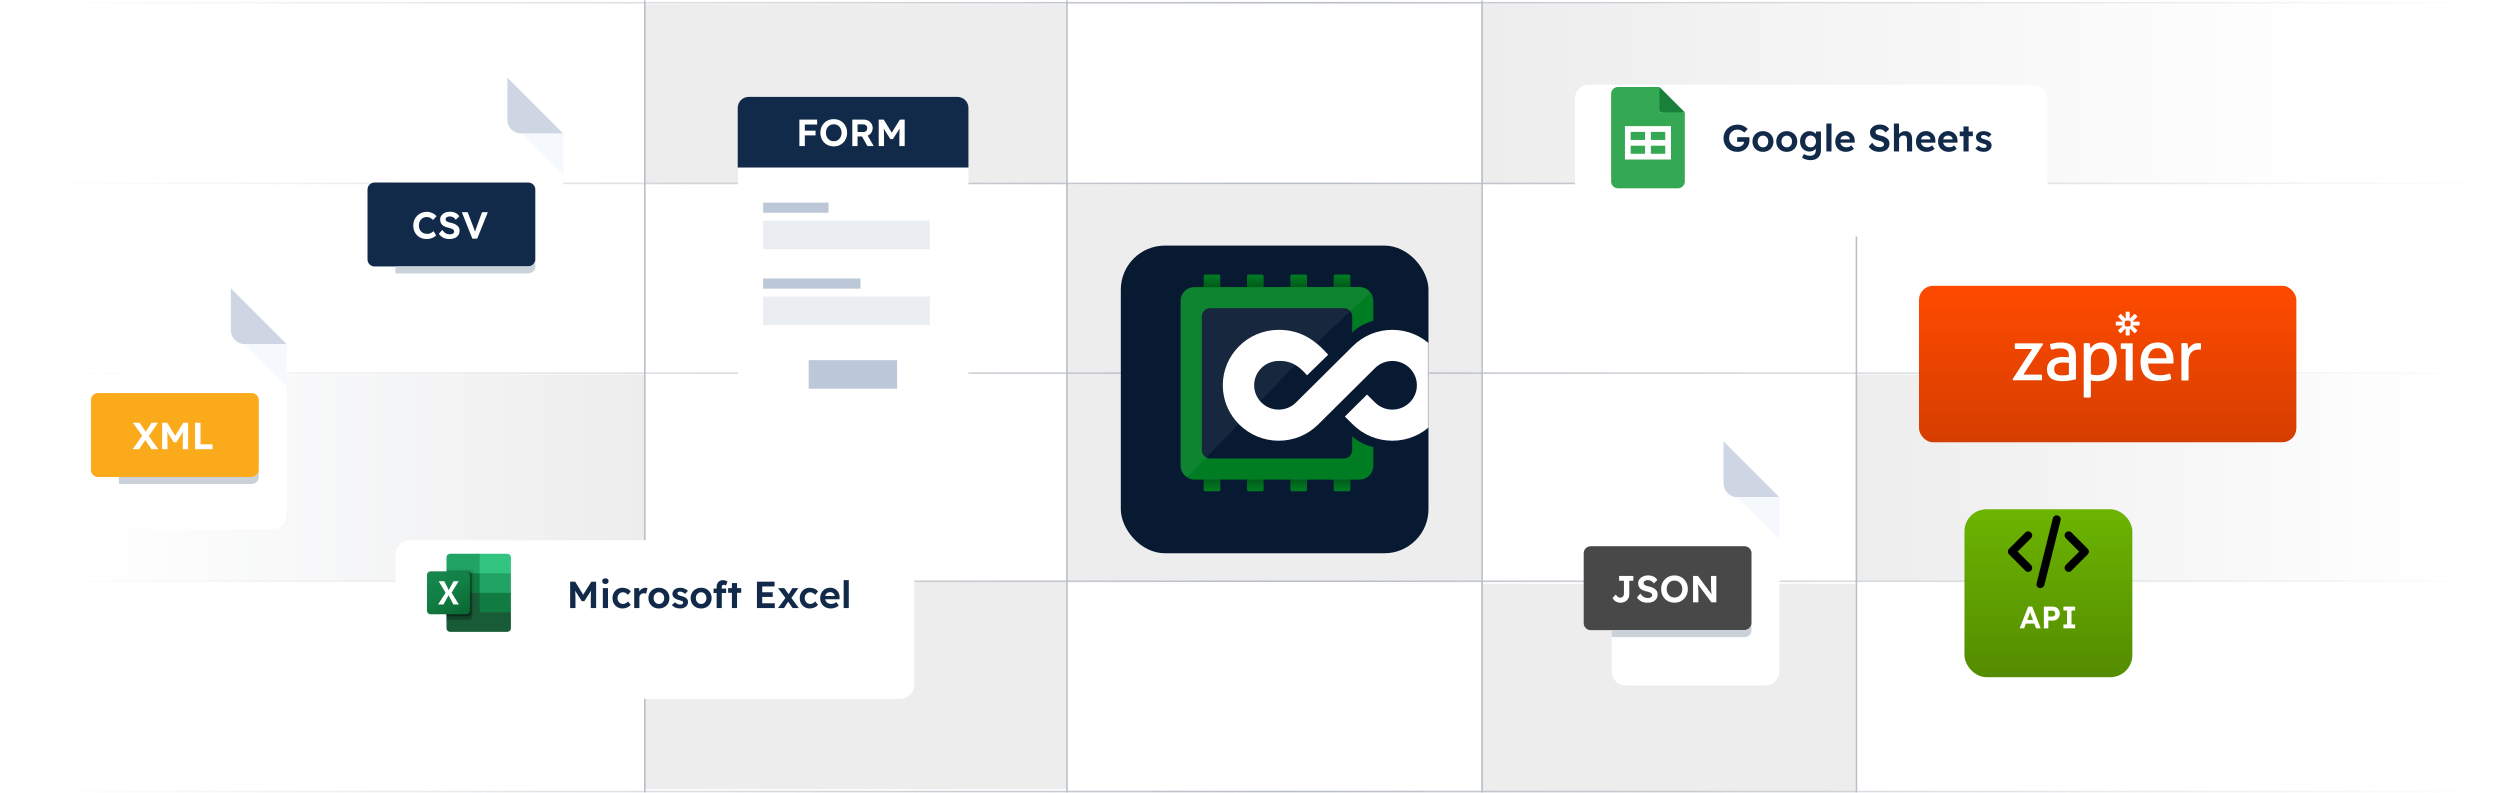 <svg width="1589" height="504" viewBox="0 0 1589 504" fill="none" xmlns="http://www.w3.org/2000/svg">
<rect x="941.521" y="2.574" width="537.091" height="114.54" fill="url(#paint0_linear_2858_639)"/>
<rect width="351.518" height="131.053" transform="matrix(-1 0 0 1 409.35 238.002)" fill="url(#paint1_linear_2858_639)"/>
<rect x="1179.44" y="238.002" width="369.712" height="131.501" fill="url(#paint2_linear_2858_639)"/>
<rect x="677.67" y="117.115" width="263.851" height="252.389" fill="#EDEDED"/>
<rect x="941.689" y="371.055" width="237.752" height="132.55" fill="#EDEDED"/>
<rect x="409.35" y="369.055" width="268.321" height="132.55" fill="#EDEDED"/>
<rect x="409.35" y="2.68" width="268.321" height="114.436" fill="#EDEDED"/>
<path fill-rule="evenodd" clip-rule="evenodd" d="M0.709 1.234H1586.05V2.234H0.709V1.234ZM0.705 502.604H1586.05V503.604H0.705V502.604ZM1586.05 116.065H0.705V117.065H1586.05V116.065ZM0.705 368.956H1586.05V369.956H0.705V368.956ZM1588.71 236.641H3.361V237.641H1588.71V236.641Z" fill="url(#paint3_linear_2858_639)"/>
<line x1="678.17" y1="0.191" x2="678.17" y2="503.604" stroke="#B8BEC6"/>
<line x1="409.85" y1="0.191" x2="409.85" y2="503.604" stroke="#B8BEC6"/>
<line x1="1179.94" y1="63.658" x2="1179.94" y2="503.605" stroke="#B8BEC6"/>
<line x1="942.021" y1="0.191" x2="942.021" y2="503.604" stroke="#B8BEC6"/>
<g filter="url(#filter0_d_2858_639)">
<rect x="1000.99" y="39.803" width="300.344" height="96.6" rx="9" fill="white"/>
</g>
<path d="M1054.77 55.279L1070.88 71.383L1062.83 72.847L1054.77 71.383L1053.31 63.331L1054.77 55.279Z" fill="#188038"/>
<path d="M1054.77 71.383V55.279H1028.42C1025.99 55.279 1024.03 57.244 1024.03 59.671V115.304C1024.03 117.731 1025.99 119.696 1028.42 119.696H1066.49C1068.91 119.696 1070.88 117.731 1070.88 115.304V71.383H1054.77Z" fill="#34A853"/>
<path d="M1032.81 80.168V101.396H1062.09V80.168H1032.81ZM1045.62 97.736H1036.47V92.612H1045.62V97.736ZM1045.62 88.952H1036.47V83.828H1045.62V88.952ZM1058.43 97.736H1049.28V92.612H1058.43V97.736ZM1058.43 88.952H1049.28V83.828H1058.43V88.952Z" fill="white"/>
<path d="M1104.26 96.519C1102.96 96.519 1101.78 96.303 1100.71 95.871C1099.64 95.423 1098.71 94.807 1097.92 94.023C1097.14 93.239 1096.53 92.327 1096.1 91.287C1095.67 90.231 1095.45 89.079 1095.45 87.831C1095.45 86.615 1095.68 85.487 1096.12 84.447C1096.57 83.391 1097.2 82.471 1098 81.687C1098.8 80.903 1099.73 80.295 1100.8 79.863C1101.89 79.431 1103.08 79.215 1104.38 79.215C1105.71 79.215 1106.95 79.479 1108.1 80.007C1109.25 80.535 1110.16 81.207 1110.81 82.023L1108.68 84.279C1108.04 83.671 1107.36 83.207 1106.64 82.887C1105.93 82.551 1105.17 82.383 1104.36 82.383C1103.33 82.383 1102.41 82.623 1101.6 83.103C1100.8 83.567 1100.16 84.215 1099.7 85.047C1099.24 85.863 1099 86.791 1099 87.831C1099 88.871 1099.24 89.807 1099.72 90.639C1100.22 91.471 1100.88 92.135 1101.72 92.631C1102.55 93.127 1103.47 93.375 1104.48 93.375C1105.23 93.375 1105.91 93.231 1106.52 92.943C1107.12 92.639 1107.6 92.247 1107.96 91.767C1108.32 91.271 1108.51 90.719 1108.51 90.111H1104.14V87.183H1111.84C1111.89 87.455 1111.92 87.791 1111.94 88.191C1111.96 88.575 1111.96 88.879 1111.96 89.103C1111.96 90.559 1111.62 91.847 1110.93 92.967C1110.26 94.087 1109.34 94.959 1108.17 95.583C1107.02 96.207 1105.72 96.519 1104.26 96.519ZM1120.57 96.519C1119.27 96.519 1118.12 96.239 1117.11 95.679C1116.1 95.103 1115.31 94.319 1114.73 93.327C1114.16 92.335 1113.87 91.199 1113.87 89.919C1113.87 88.655 1114.16 87.527 1114.73 86.535C1115.31 85.543 1116.1 84.767 1117.11 84.207C1118.12 83.631 1119.27 83.343 1120.57 83.343C1121.83 83.343 1122.97 83.631 1123.97 84.207C1124.98 84.767 1125.77 85.543 1126.35 86.535C1126.93 87.527 1127.21 88.655 1127.21 89.919C1127.21 91.199 1126.93 92.335 1126.35 93.327C1125.77 94.319 1124.98 95.103 1123.97 95.679C1122.97 96.239 1121.83 96.519 1120.57 96.519ZM1120.57 93.663C1121.21 93.663 1121.78 93.503 1122.29 93.183C1122.81 92.847 1123.2 92.399 1123.47 91.839C1123.76 91.279 1123.9 90.639 1123.9 89.919C1123.9 89.199 1123.76 88.559 1123.47 87.999C1123.2 87.439 1122.81 86.999 1122.29 86.679C1121.78 86.359 1121.21 86.199 1120.57 86.199C1119.91 86.199 1119.33 86.359 1118.81 86.679C1118.3 86.999 1117.9 87.439 1117.61 87.999C1117.33 88.559 1117.18 89.199 1117.18 89.919C1117.18 90.639 1117.33 91.279 1117.61 91.839C1117.9 92.399 1118.3 92.847 1118.81 93.183C1119.33 93.503 1119.91 93.663 1120.57 93.663ZM1135.68 96.519C1134.39 96.519 1133.23 96.239 1132.23 95.679C1131.22 95.103 1130.43 94.319 1129.85 93.327C1129.27 92.335 1128.99 91.199 1128.99 89.919C1128.99 88.655 1129.27 87.527 1129.85 86.535C1130.43 85.543 1131.22 84.767 1132.23 84.207C1133.23 83.631 1134.39 83.343 1135.68 83.343C1136.95 83.343 1138.08 83.631 1139.09 84.207C1140.1 84.767 1140.89 85.543 1141.47 86.535C1142.04 87.527 1142.33 88.655 1142.33 89.919C1142.33 91.199 1142.04 92.335 1141.47 93.327C1140.89 94.319 1140.1 95.103 1139.09 95.679C1138.08 96.239 1136.95 96.519 1135.68 96.519ZM1135.68 93.663C1136.32 93.663 1136.9 93.503 1137.41 93.183C1137.92 92.847 1138.31 92.399 1138.59 91.839C1138.87 91.279 1139.02 90.639 1139.02 89.919C1139.02 89.199 1138.87 88.559 1138.59 87.999C1138.31 87.439 1137.92 86.999 1137.41 86.679C1136.9 86.359 1136.32 86.199 1135.68 86.199C1135.03 86.199 1134.44 86.359 1133.93 86.679C1133.42 86.999 1133.02 87.439 1132.73 87.999C1132.44 88.559 1132.3 89.199 1132.3 89.919C1132.3 90.639 1132.44 91.279 1132.73 91.839C1133.02 92.399 1133.42 92.847 1133.93 93.183C1134.44 93.503 1135.03 93.663 1135.68 93.663ZM1150.68 101.799C1149.7 101.799 1148.73 101.647 1147.75 101.343C1146.79 101.055 1146.01 100.679 1145.4 100.215L1146.55 97.839C1147.05 98.207 1147.63 98.495 1148.3 98.703C1148.99 98.911 1149.69 99.015 1150.39 99.015C1152.87 99.015 1154.11 97.847 1154.11 95.511V94.527C1153.71 95.039 1153.15 95.471 1152.43 95.823C1151.73 96.159 1150.98 96.327 1150.2 96.327C1149.03 96.327 1147.98 96.055 1147.06 95.511C1146.14 94.951 1145.42 94.191 1144.9 93.231C1144.37 92.255 1144.1 91.143 1144.1 89.895C1144.1 88.631 1144.36 87.503 1144.87 86.511C1145.4 85.519 1146.12 84.743 1147.03 84.183C1147.94 83.623 1148.97 83.343 1150.1 83.343C1150.95 83.343 1151.74 83.519 1152.46 83.871C1153.19 84.207 1153.78 84.615 1154.21 85.095L1154.26 83.607H1157.4V95.343C1157.4 97.407 1156.8 98.999 1155.6 100.119C1154.42 101.239 1152.78 101.799 1150.68 101.799ZM1150.78 93.639C1151.82 93.639 1152.65 93.295 1153.27 92.607C1153.91 91.919 1154.23 91.023 1154.23 89.919C1154.23 88.799 1153.91 87.895 1153.27 87.207C1152.63 86.503 1151.8 86.151 1150.78 86.151C1149.77 86.151 1148.94 86.503 1148.3 87.207C1147.68 87.911 1147.37 88.815 1147.37 89.919C1147.37 91.023 1147.68 91.919 1148.3 92.607C1148.94 93.295 1149.77 93.639 1150.78 93.639ZM1160.84 96.279V78.519H1164.1V96.279H1160.84ZM1173.33 96.519C1171.97 96.519 1170.77 96.239 1169.75 95.679C1168.73 95.119 1167.93 94.351 1167.35 93.375C1166.79 92.399 1166.51 91.279 1166.51 90.015C1166.51 88.703 1166.78 87.551 1167.33 86.559C1167.89 85.551 1168.65 84.759 1169.61 84.183C1170.58 83.607 1171.7 83.319 1172.97 83.319C1174.1 83.319 1175.12 83.599 1176.01 84.159C1176.93 84.703 1177.63 85.447 1178.13 86.391C1178.64 87.335 1178.88 88.415 1178.85 89.631L1178.82 90.663H1169.7C1169.88 91.575 1170.31 92.295 1171 92.823C1171.7 93.351 1172.59 93.615 1173.66 93.615C1174.24 93.615 1174.76 93.527 1175.22 93.351C1175.7 93.175 1176.21 92.863 1176.76 92.415L1178.34 94.623C1177.65 95.231 1176.86 95.703 1175.97 96.039C1175.09 96.359 1174.21 96.519 1173.33 96.519ZM1172.99 86.151C1171.18 86.151 1170.09 86.967 1169.73 88.599H1175.73V88.503C1175.68 87.815 1175.39 87.255 1174.86 86.823C1174.35 86.375 1173.73 86.151 1172.99 86.151ZM1194.58 96.519C1193.03 96.519 1191.69 96.239 1190.57 95.679C1189.47 95.103 1188.53 94.279 1187.74 93.207L1189.93 90.735C1190.71 91.823 1191.49 92.567 1192.25 92.967C1193.02 93.351 1193.87 93.543 1194.8 93.543C1195.55 93.543 1196.18 93.383 1196.69 93.063C1197.22 92.743 1197.49 92.311 1197.49 91.767C1197.49 91.111 1197.15 90.599 1196.48 90.231C1195.82 89.847 1194.97 89.551 1193.93 89.343C1192.13 88.959 1190.78 88.343 1189.9 87.495C1189.02 86.647 1188.58 85.519 1188.58 84.111C1188.58 83.135 1188.86 82.279 1189.42 81.543C1189.98 80.791 1190.72 80.207 1191.63 79.791C1192.56 79.375 1193.58 79.167 1194.7 79.167C1196.19 79.167 1197.42 79.423 1198.4 79.935C1199.39 80.431 1200.17 81.143 1200.75 82.071L1198.52 84.255C1197.53 82.847 1196.26 82.143 1194.73 82.143C1193.93 82.143 1193.28 82.311 1192.78 82.647C1192.3 82.967 1192.06 83.407 1192.06 83.967C1192.06 84.559 1192.34 85.023 1192.9 85.359C1193.48 85.695 1194.25 85.959 1195.21 86.151C1196.97 86.519 1198.36 87.111 1199.38 87.927C1200.42 88.727 1200.94 89.807 1200.94 91.167C1200.94 92.287 1200.67 93.247 1200.13 94.047C1199.6 94.847 1198.85 95.463 1197.89 95.895C1196.95 96.311 1195.85 96.519 1194.58 96.519ZM1203.77 96.279V78.519H1207.01V85.263C1207.44 84.703 1208.01 84.247 1208.72 83.895C1209.44 83.527 1210.19 83.343 1210.97 83.343C1213.88 83.343 1215.34 85.071 1215.34 88.527V96.279H1212.08V88.767C1212.08 86.959 1211.32 86.087 1209.8 86.151C1209.01 86.151 1208.36 86.391 1207.83 86.871C1207.32 87.351 1207.06 87.943 1207.06 88.647V96.279H1203.77ZM1224.61 96.519C1223.25 96.519 1222.06 96.239 1221.03 95.679C1220.01 95.119 1219.21 94.351 1218.63 93.375C1218.07 92.399 1217.79 91.279 1217.79 90.015C1217.79 88.703 1218.06 87.551 1218.61 86.559C1219.17 85.551 1219.93 84.759 1220.89 84.183C1221.86 83.607 1222.98 83.319 1224.25 83.319C1225.38 83.319 1226.4 83.599 1227.3 84.159C1228.21 84.703 1228.91 85.447 1229.41 86.391C1229.92 87.335 1230.16 88.415 1230.13 89.631L1230.1 90.663H1220.98C1221.16 91.575 1221.59 92.295 1222.28 92.823C1222.98 93.351 1223.87 93.615 1224.94 93.615C1225.52 93.615 1226.04 93.527 1226.5 93.351C1226.98 93.175 1227.5 92.863 1228.04 92.415L1229.62 94.623C1228.94 95.231 1228.14 95.703 1227.25 96.039C1226.37 96.359 1225.49 96.519 1224.61 96.519ZM1224.27 86.151C1222.46 86.151 1221.38 86.967 1221.01 88.599H1227.01V88.503C1226.96 87.815 1226.67 87.255 1226.14 86.823C1225.63 86.375 1225.01 86.151 1224.27 86.151ZM1238.67 96.519C1237.31 96.519 1236.12 96.239 1235.09 95.679C1234.07 95.119 1233.27 94.351 1232.69 93.375C1232.13 92.399 1231.85 91.279 1231.85 90.015C1231.85 88.703 1232.13 87.551 1232.67 86.559C1233.23 85.551 1233.99 84.759 1234.95 84.183C1235.93 83.607 1237.05 83.319 1238.31 83.319C1239.45 83.319 1240.46 83.599 1241.36 84.159C1242.27 84.703 1242.97 85.447 1243.47 86.391C1243.98 87.335 1244.22 88.415 1244.19 89.631L1244.17 90.663H1235.05C1235.22 91.575 1235.65 92.295 1236.34 92.823C1237.05 93.351 1237.93 93.615 1239.01 93.615C1239.58 93.615 1240.1 93.527 1240.57 93.351C1241.05 93.175 1241.56 92.863 1242.1 92.415L1243.69 94.623C1243 95.231 1242.21 95.703 1241.31 96.039C1240.43 96.359 1239.55 96.519 1238.67 96.519ZM1238.33 86.151C1236.53 86.151 1235.44 86.967 1235.07 88.599H1241.07V88.503C1241.02 87.815 1240.73 87.255 1240.21 86.823C1239.69 86.375 1239.07 86.151 1238.33 86.151ZM1248 96.279V86.559H1245.6V83.607H1248V80.367H1251.27V83.607H1253.93V86.559H1251.27V96.279H1248ZM1260.87 96.519C1259.7 96.519 1258.66 96.327 1257.75 95.943C1256.84 95.559 1256.1 95.015 1255.54 94.311L1257.61 92.559C1258.09 93.087 1258.63 93.471 1259.24 93.711C1259.85 93.935 1260.46 94.047 1261.09 94.047C1261.58 94.047 1261.98 93.935 1262.29 93.711C1262.59 93.487 1262.74 93.175 1262.74 92.775C1262.74 92.423 1262.6 92.143 1262.31 91.935C1262.02 91.743 1261.34 91.503 1260.25 91.215C1258.63 90.799 1257.49 90.231 1256.82 89.511C1256.22 88.871 1255.93 88.079 1255.93 87.135C1255.93 86.383 1256.15 85.727 1256.6 85.167C1257.05 84.591 1257.64 84.143 1258.38 83.823C1259.11 83.503 1259.91 83.343 1260.78 83.343C1261.77 83.343 1262.7 83.519 1263.58 83.871C1264.46 84.223 1265.2 84.703 1265.79 85.311L1264.02 87.255C1263.57 86.839 1263.05 86.495 1262.46 86.223C1261.88 85.935 1261.34 85.791 1260.85 85.791C1259.7 85.791 1259.12 86.191 1259.12 86.991C1259.14 87.375 1259.31 87.679 1259.65 87.903C1259.97 88.127 1260.7 88.391 1261.83 88.695C1263.35 89.095 1264.42 89.623 1265.05 90.279C1265.59 90.839 1265.86 91.583 1265.86 92.511C1265.86 93.279 1265.64 93.967 1265.19 94.575C1264.76 95.183 1264.17 95.663 1263.42 96.015C1262.66 96.351 1261.82 96.519 1260.87 96.519Z" fill="#122A49"/>
<g filter="url(#filter1_d_2858_639)">
<rect x="1219.72" y="175.637" width="239.854" height="99.482" rx="9" fill="url(#paint4_linear_2858_639)"/>
</g>
<path d="M1335.89 217.661C1337.27 217.661 1338.54 217.891 1339.72 218.349C1340.9 218.807 1341.91 219.517 1342.75 220.478C1343.6 221.441 1344.25 222.662 1344.73 224.143C1345.2 225.626 1345.44 227.372 1345.44 229.388C1345.44 233.42 1344.35 236.573 1342.16 238.848C1339.97 241.124 1336.87 242.262 1332.86 242.262C1332.18 242.262 1331.49 242.216 1330.79 242.124C1330.08 242.032 1329.47 241.909 1328.95 241.758V252.523C1328.59 252.583 1328.2 252.629 1327.78 252.66C1327.37 252.69 1326.99 252.705 1326.66 252.705C1326.32 252.705 1325.94 252.69 1325.53 252.66C1325.12 252.629 1324.74 252.583 1324.41 252.523V218.21C1324.71 218.15 1325.03 218.104 1325.35 218.073C1325.67 218.043 1326 218.028 1326.34 218.028C1326.64 218.028 1326.96 218.043 1327.3 218.073C1327.64 218.104 1327.96 218.15 1328.26 218.21C1328.29 218.273 1328.33 218.463 1328.38 218.784C1328.42 219.104 1328.47 219.448 1328.52 219.814C1328.56 220.18 1328.61 220.533 1328.65 220.868C1328.7 221.204 1328.72 221.418 1328.72 221.51C1329.03 221.021 1329.4 220.548 1329.83 220.089C1330.25 219.631 1330.77 219.218 1331.36 218.853C1331.96 218.486 1332.63 218.196 1333.39 217.982C1334.13 217.769 1334.97 217.661 1335.89 217.661ZM1310.08 217.661C1313.14 217.661 1315.47 218.357 1317.06 219.745C1318.65 221.135 1319.45 223.357 1319.45 226.411V241.116C1318.37 241.36 1317.07 241.612 1315.54 241.872C1314.01 242.13 1312.45 242.261 1310.86 242.261C1309.36 242.261 1308 242.124 1306.79 241.849C1305.58 241.573 1304.56 241.132 1303.72 240.519C1302.87 239.91 1302.22 239.13 1301.76 238.184C1301.3 237.237 1301.07 236.093 1301.07 234.747C1301.07 233.436 1301.34 232.282 1301.88 231.289C1302.41 230.298 1303.14 229.473 1304.06 228.816C1304.98 228.16 1306.03 227.67 1307.23 227.35C1308.42 227.029 1309.68 226.869 1311 226.869C1311.97 226.869 1312.78 226.892 1313.41 226.937C1314.03 226.984 1314.56 227.037 1314.99 227.098V226.228C1314.99 224.425 1314.53 223.174 1313.61 222.471C1312.69 221.769 1311.36 221.418 1309.62 221.418C1308.54 221.418 1307.54 221.503 1306.61 221.67C1305.67 221.838 1304.76 222.059 1303.88 222.333C1303.29 221.325 1303 220.12 1303 218.714C1304.04 218.379 1305.19 218.119 1306.45 217.936C1307.7 217.752 1308.91 217.661 1310.08 217.661ZM1298.37 218.21L1298.59 218.807L1286.1 238.092H1297.81C1297.9 238.704 1297.95 239.329 1297.95 239.97C1297.95 240.582 1297.9 241.161 1297.81 241.712H1279.44L1279.21 241.07L1291.61 221.83H1280.68C1280.59 221.28 1280.54 220.67 1280.54 219.997C1280.54 219.356 1280.59 218.76 1280.68 218.21H1298.37ZM1311.45 230.396C1309.56 230.396 1308.11 230.748 1307.11 231.45C1306.12 232.153 1305.62 233.222 1305.62 234.656C1305.62 235.573 1305.79 236.291 1306.13 236.809C1306.46 237.329 1306.88 237.726 1307.39 238.001C1307.89 238.275 1308.45 238.443 1309.07 238.505C1309.68 238.567 1310.26 238.597 1310.81 238.597C1311.52 238.597 1312.24 238.559 1312.99 238.481C1313.74 238.405 1314.41 238.291 1314.99 238.139V230.671C1314.53 230.61 1313.95 230.55 1313.25 230.488C1312.54 230.428 1311.94 230.396 1311.45 230.396ZM1334.88 221.601C1334.11 221.601 1333.38 221.738 1332.67 222.014C1331.97 222.287 1331.34 222.7 1330.79 223.249C1330.24 223.799 1329.8 224.495 1329.46 225.334C1329.12 226.175 1328.95 227.174 1328.95 228.335V237.863C1329.53 238.078 1330.13 238.23 1330.74 238.321C1331.36 238.412 1332.15 238.459 1333.13 238.459C1334.24 238.459 1335.25 238.283 1336.16 237.932C1337.08 237.582 1337.87 237.039 1338.53 236.305C1339.19 235.573 1339.71 234.649 1340.09 233.534C1340.47 232.42 1340.66 231.099 1340.66 229.572C1340.66 227.129 1340.21 225.19 1339.31 223.753C1338.41 222.319 1336.93 221.601 1334.88 221.601ZM1371.62 217.661C1373.24 217.661 1374.67 217.936 1375.89 218.486C1377.12 219.036 1378.14 219.791 1378.97 220.754C1379.8 221.716 1380.42 222.861 1380.85 224.189C1381.28 225.517 1381.5 226.96 1381.5 228.518C1381.5 228.946 1381.48 229.396 1381.45 229.869C1381.42 230.344 1381.39 230.747 1381.36 231.083H1365.33C1365.39 233.649 1366.06 235.527 1367.33 236.718C1368.6 237.909 1370.47 238.505 1372.95 238.505C1375.13 238.505 1377.19 238.123 1379.15 237.359C1379.4 237.818 1379.6 238.375 1379.75 239.031C1379.9 239.689 1379.99 240.337 1380.03 240.978C1379.01 241.406 1377.9 241.726 1376.7 241.941C1375.49 242.153 1374.15 242.261 1372.68 242.261C1370.53 242.261 1368.7 241.963 1367.17 241.368C1365.63 240.772 1364.37 239.932 1363.38 238.848C1362.38 237.765 1361.65 236.481 1361.19 235C1360.74 233.519 1360.51 231.893 1360.51 230.121C1360.51 228.381 1360.73 226.755 1361.17 225.242C1361.62 223.731 1362.3 222.418 1363.22 221.303C1364.13 220.189 1365.29 219.303 1366.68 218.646C1368.08 217.989 1369.72 217.661 1371.62 217.661ZM1355.55 218.21V241.712C1355.21 241.772 1354.83 241.817 1354.42 241.848C1354.01 241.878 1353.63 241.894 1353.29 241.894C1352.99 241.894 1352.63 241.878 1352.22 241.848C1351.8 241.817 1351.43 241.772 1351.09 241.712V221.784H1348.1C1348.04 221.54 1348 221.257 1347.97 220.937C1347.94 220.616 1347.92 220.303 1347.92 219.997C1347.92 219.693 1347.94 219.379 1347.97 219.058C1348 218.738 1348.04 218.455 1348.1 218.21H1355.55ZM1376.99 227.694C1376.99 226.839 1376.88 226.022 1376.65 225.242C1376.42 224.464 1376.08 223.785 1375.64 223.204C1375.19 222.624 1374.63 222.158 1373.94 221.807C1373.25 221.456 1372.43 221.28 1371.48 221.28C1369.61 221.28 1368.18 221.845 1367.19 222.975C1366.19 224.105 1365.59 225.678 1365.37 227.694H1376.99ZM1388.43 218.028C1388.77 218.028 1389.11 218.043 1389.44 218.073C1389.78 218.104 1390.09 218.15 1390.36 218.21C1390.45 218.668 1390.55 219.273 1390.64 220.02C1390.73 220.769 1390.78 221.402 1390.78 221.922C1391.42 220.884 1392.27 219.982 1393.32 219.218C1394.38 218.456 1395.73 218.073 1397.39 218.073C1397.63 218.073 1397.89 218.081 1398.15 218.096C1398.41 218.112 1398.63 218.135 1398.81 218.164C1398.87 218.44 1398.92 218.731 1398.95 219.036C1398.98 219.341 1399 219.661 1399 219.998C1399 220.364 1398.97 220.746 1398.93 221.143C1398.88 221.54 1398.83 221.922 1398.77 222.287C1398.52 222.227 1398.27 222.196 1398.01 222.196H1397.39C1396.56 222.196 1395.77 222.311 1395.02 222.54C1394.27 222.769 1393.6 223.174 1393 223.754C1392.41 224.334 1391.93 225.129 1391.58 226.137C1391.23 227.144 1391.05 228.442 1391.05 230.03V241.712C1390.71 241.772 1390.34 241.818 1389.93 241.849C1389.51 241.879 1389.14 241.894 1388.8 241.894C1388.46 241.894 1388.09 241.879 1387.68 241.849C1387.26 241.818 1386.87 241.772 1386.5 241.712V218.21C1386.84 218.15 1387.16 218.104 1387.47 218.073C1387.77 218.043 1388.1 218.028 1388.43 218.028ZM1352.37 198.054C1352.8 198.055 1353.22 198.091 1353.63 198.16V202.598L1356.78 199.46C1357.13 199.707 1357.45 199.981 1357.75 200.281C1358.05 200.581 1358.33 200.906 1358.58 201.253L1355.43 204.391H1359.88C1359.95 204.802 1359.99 205.223 1359.99 205.653V205.664C1359.99 206.094 1359.95 206.516 1359.88 206.926H1355.43L1358.58 210.064C1358.33 210.411 1358.05 210.736 1357.75 211.036C1357.45 211.336 1357.13 211.611 1356.78 211.857L1353.63 208.718V213.157C1353.22 213.226 1352.8 213.262 1352.37 213.263H1352.36C1351.93 213.262 1351.5 213.226 1351.09 213.157V208.718L1347.95 211.857C1347.25 211.364 1346.64 210.757 1346.15 210.064L1349.29 206.926H1344.84C1344.77 206.515 1344.74 206.092 1344.74 205.661V205.656C1344.74 205.534 1344.75 205.381 1344.76 205.224L1344.77 205.119C1344.8 204.75 1344.84 204.391 1344.84 204.391H1349.29L1346.15 201.253C1346.39 200.906 1346.67 200.582 1346.97 200.283C1347.27 199.981 1347.6 199.707 1347.95 199.46L1351.09 202.598V198.16C1351.5 198.091 1351.93 198.055 1352.36 198.054H1352.37ZM1352.37 203.758H1352.36C1351.79 203.758 1351.25 203.861 1350.75 204.049C1350.56 204.549 1350.46 205.09 1350.46 205.655V205.662C1350.46 206.227 1350.56 206.768 1350.75 207.267C1351.25 207.456 1351.79 207.559 1352.36 207.559H1352.37C1352.93 207.559 1353.48 207.456 1353.98 207.267C1354.16 206.767 1354.27 206.227 1354.27 205.662V205.655C1354.27 205.09 1354.16 204.549 1353.98 204.049C1353.48 203.861 1352.93 203.758 1352.37 203.758Z" fill="white"/>
<g filter="url(#filter2_d_2858_639)">
<rect x="251.429" y="326.387" width="329.753" height="100.8" rx="9" fill="white"/>
</g>
<path d="M362.383 386.506V369.706H365.575L370.663 378.01L375.847 369.706H378.895V386.506H375.511V380.578C375.511 379.602 375.527 378.698 375.559 377.866C375.591 377.018 375.639 376.202 375.703 375.418L371.383 382.114H369.799L365.575 375.466C365.655 376.202 365.703 376.986 365.719 377.818C365.751 378.634 365.767 379.554 365.767 380.578V386.506H362.383ZM384.8 371.194C384.16 371.194 383.656 371.034 383.288 370.714C382.936 370.394 382.76 369.954 382.76 369.394C382.76 368.85 382.936 368.41 383.288 368.074C383.656 367.738 384.16 367.57 384.8 367.57C385.44 367.57 385.936 367.73 386.288 368.05C386.64 368.37 386.816 368.818 386.816 369.394C386.816 369.922 386.632 370.354 386.264 370.69C385.912 371.026 385.424 371.194 384.8 371.194ZM383.168 386.506V373.834H386.456V386.506H383.168ZM395.617 386.746C394.417 386.746 393.337 386.458 392.377 385.882C391.433 385.306 390.681 384.522 390.121 383.53C389.577 382.538 389.305 381.41 389.305 380.146C389.305 378.898 389.577 377.778 390.121 376.786C390.681 375.794 391.433 375.01 392.377 374.434C393.337 373.858 394.417 373.57 395.617 373.57C396.753 373.57 397.785 373.778 398.713 374.194C399.657 374.61 400.393 375.194 400.921 375.946L399.121 378.106C398.785 377.642 398.321 377.25 397.729 376.93C397.137 376.594 396.537 376.426 395.929 376.426C395.257 376.426 394.657 376.594 394.129 376.93C393.617 377.25 393.209 377.69 392.905 378.25C392.617 378.81 392.473 379.442 392.473 380.146C392.473 380.85 392.625 381.482 392.929 382.042C393.233 382.602 393.649 383.05 394.177 383.386C394.705 383.706 395.297 383.866 395.953 383.866C396.577 383.866 397.153 383.73 397.681 383.458C398.209 383.17 398.689 382.77 399.121 382.258L400.921 384.418C400.377 385.122 399.625 385.69 398.665 386.122C397.705 386.538 396.689 386.746 395.617 386.746ZM403.105 386.506V373.834H406.273L406.321 375.922C406.737 375.234 407.281 374.674 407.953 374.242C408.641 373.794 409.361 373.57 410.113 373.57C410.401 373.57 410.665 373.594 410.905 373.642C411.161 373.674 411.377 373.722 411.553 373.786L410.665 377.386C410.489 377.29 410.265 377.21 409.993 377.146C409.721 377.082 409.449 377.05 409.177 377.05C408.393 377.05 407.729 377.322 407.185 377.866C406.657 378.394 406.393 379.066 406.393 379.882V386.506H403.105ZM418.829 386.746C417.533 386.746 416.381 386.466 415.373 385.906C414.365 385.33 413.573 384.546 412.997 383.554C412.421 382.562 412.133 381.426 412.133 380.146C412.133 378.882 412.421 377.754 412.997 376.762C413.573 375.77 414.365 374.994 415.373 374.434C416.381 373.858 417.533 373.57 418.829 373.57C420.093 373.57 421.229 373.858 422.237 374.434C423.245 374.994 424.037 375.77 424.613 376.762C425.189 377.754 425.477 378.882 425.477 380.146C425.477 381.426 425.189 382.562 424.613 383.554C424.037 384.546 423.245 385.33 422.237 385.906C421.229 386.466 420.093 386.746 418.829 386.746ZM418.829 383.89C419.469 383.89 420.045 383.73 420.557 383.41C421.069 383.074 421.461 382.626 421.733 382.066C422.021 381.506 422.165 380.866 422.165 380.146C422.165 379.426 422.021 378.786 421.733 378.226C421.461 377.666 421.069 377.226 420.557 376.906C420.045 376.586 419.469 376.426 418.829 376.426C418.173 376.426 417.589 376.586 417.077 376.906C416.565 377.226 416.165 377.666 415.877 378.226C415.589 378.786 415.445 379.426 415.445 380.146C415.445 380.866 415.589 381.506 415.877 382.066C416.165 382.626 416.565 383.074 417.077 383.41C417.589 383.73 418.173 383.89 418.829 383.89ZM432.338 386.746C431.17 386.746 430.13 386.554 429.218 386.17C428.306 385.786 427.57 385.242 427.01 384.538L429.074 382.786C429.554 383.314 430.098 383.698 430.706 383.938C431.314 384.162 431.93 384.274 432.554 384.274C433.05 384.274 433.45 384.162 433.754 383.938C434.058 383.714 434.21 383.402 434.21 383.002C434.21 382.65 434.066 382.37 433.778 382.162C433.49 381.97 432.802 381.73 431.714 381.442C430.098 381.026 428.954 380.458 428.282 379.738C427.69 379.098 427.394 378.306 427.394 377.362C427.394 376.61 427.618 375.954 428.066 375.394C428.514 374.818 429.106 374.37 429.842 374.05C430.578 373.73 431.378 373.57 432.242 373.57C433.234 373.57 434.17 373.746 435.05 374.098C435.93 374.45 436.666 374.93 437.258 375.538L435.482 377.482C435.034 377.066 434.514 376.722 433.922 376.45C433.346 376.162 432.81 376.018 432.314 376.018C431.162 376.018 430.586 376.418 430.586 377.218C430.602 377.602 430.778 377.906 431.114 378.13C431.434 378.354 432.162 378.618 433.298 378.922C434.818 379.322 435.89 379.85 436.514 380.506C437.058 381.066 437.33 381.81 437.33 382.738C437.33 383.506 437.106 384.194 436.658 384.802C436.226 385.41 435.634 385.89 434.882 386.242C434.13 386.578 433.282 386.746 432.338 386.746ZM445.665 386.746C444.369 386.746 443.217 386.466 442.209 385.906C441.201 385.33 440.409 384.546 439.833 383.554C439.257 382.562 438.969 381.426 438.969 380.146C438.969 378.882 439.257 377.754 439.833 376.762C440.409 375.77 441.201 374.994 442.209 374.434C443.217 373.858 444.369 373.57 445.665 373.57C446.929 373.57 448.065 373.858 449.073 374.434C450.081 374.994 450.873 375.77 451.449 376.762C452.025 377.754 452.313 378.882 452.313 380.146C452.313 381.426 452.025 382.562 451.449 383.554C450.873 384.546 450.081 385.33 449.073 385.906C448.065 386.466 446.929 386.746 445.665 386.746ZM445.665 383.89C446.305 383.89 446.881 383.73 447.393 383.41C447.905 383.074 448.297 382.626 448.569 382.066C448.857 381.506 449.001 380.866 449.001 380.146C449.001 379.426 448.857 378.786 448.569 378.226C448.297 377.666 447.905 377.226 447.393 376.906C446.881 376.586 446.305 376.426 445.665 376.426C445.009 376.426 444.425 376.586 443.913 376.906C443.401 377.226 443.001 377.666 442.713 378.226C442.425 378.786 442.281 379.426 442.281 380.146C442.281 380.866 442.425 381.506 442.713 382.066C443.001 382.626 443.401 383.074 443.913 383.41C444.425 383.73 445.009 383.89 445.665 383.89ZM455.489 386.506V376.93H453.545V374.122H455.489V372.874C455.489 372.09 455.657 371.386 455.993 370.762C456.329 370.122 456.801 369.626 457.409 369.274C458.033 368.906 458.753 368.722 459.569 368.722C460.129 368.722 460.649 368.818 461.129 369.01C461.609 369.186 462.025 369.434 462.377 369.754L461.393 372.178C461.185 372.034 460.969 371.922 460.745 371.842C460.537 371.746 460.337 371.698 460.145 371.698C459.233 371.698 458.777 372.154 458.777 373.066V374.122H461.537V376.93H458.777V386.506H455.489ZM465.198 386.506V376.786H462.798V373.834H465.198V370.594H468.462V373.834H471.126V376.786H468.462V386.506H465.198ZM481.094 386.506V369.706H492.326V372.778H484.478V376.45H491.15V379.426H484.478V383.434H492.47V386.506H481.094ZM494.458 386.506L499.21 380.074L494.53 373.834H498.514L501.298 377.722L503.578 373.834H507.418L503.026 380.074L507.754 386.506H503.842L500.938 382.45L498.322 386.506H494.458ZM514.633 386.746C513.433 386.746 512.353 386.458 511.393 385.882C510.449 385.306 509.697 384.522 509.137 383.53C508.593 382.538 508.321 381.41 508.321 380.146C508.321 378.898 508.593 377.778 509.137 376.786C509.697 375.794 510.449 375.01 511.393 374.434C512.353 373.858 513.433 373.57 514.633 373.57C515.769 373.57 516.801 373.778 517.729 374.194C518.673 374.61 519.409 375.194 519.937 375.946L518.137 378.106C517.801 377.642 517.337 377.25 516.745 376.93C516.153 376.594 515.553 376.426 514.945 376.426C514.273 376.426 513.673 376.594 513.145 376.93C512.633 377.25 512.225 377.69 511.921 378.25C511.633 378.81 511.489 379.442 511.489 380.146C511.489 380.85 511.641 381.482 511.945 382.042C512.249 382.602 512.665 383.05 513.193 383.386C513.721 383.706 514.313 383.866 514.969 383.866C515.593 383.866 516.169 383.73 516.697 383.458C517.225 383.17 517.705 382.77 518.137 382.258L519.937 384.418C519.393 385.122 518.641 385.69 517.681 386.122C516.721 386.538 515.705 386.746 514.633 386.746ZM528.121 386.746C526.761 386.746 525.569 386.466 524.545 385.906C523.521 385.346 522.721 384.578 522.145 383.602C521.585 382.626 521.305 381.506 521.305 380.242C521.305 378.93 521.577 377.778 522.121 376.786C522.681 375.778 523.441 374.986 524.401 374.41C525.377 373.834 526.497 373.546 527.761 373.546C528.897 373.546 529.913 373.826 530.809 374.386C531.721 374.93 532.425 375.674 532.921 376.618C533.433 377.562 533.673 378.642 533.641 379.858L533.617 380.89H524.497C524.673 381.802 525.105 382.522 525.793 383.05C526.497 383.578 527.385 383.842 528.457 383.842C529.033 383.842 529.553 383.754 530.017 383.578C530.497 383.402 531.009 383.09 531.553 382.642L533.137 384.85C532.449 385.458 531.657 385.93 530.761 386.266C529.881 386.586 529.001 386.746 528.121 386.746ZM527.785 376.378C525.977 376.378 524.889 377.194 524.521 378.826H530.521V378.73C530.473 378.042 530.185 377.482 529.657 377.05C529.145 376.602 528.521 376.378 527.785 376.378ZM536.231 386.506V368.746H539.495V386.506H536.231Z" fill="#122A49"/>
<path d="M304.884 375.547L283.792 371.825V399.328C283.792 400.584 284.811 401.602 286.067 401.602H322.461C323.717 401.602 324.735 400.584 324.735 399.328V389.195L304.884 375.547Z" fill="#185C37"/>
<path d="M304.884 351.974H286.067C284.811 351.974 283.792 352.992 283.792 354.248V364.381L304.884 376.788L316.05 380.51L324.735 376.788V364.381L304.884 351.974Z" fill="#21A366"/>
<path d="M283.792 364.381H304.884V376.788H283.792V364.381Z" fill="#107C41"/>
<path opacity="0.1" d="M298.888 361.899H283.792V392.917H298.888C300.142 392.913 301.158 391.897 301.162 390.642V364.174C301.158 362.919 300.142 361.903 298.888 361.899Z" fill="black"/>
<path opacity="0.2" d="M297.647 363.14H283.792V394.157H297.647C298.902 394.153 299.917 393.137 299.921 391.883V365.414C299.917 364.16 298.902 363.144 297.647 363.14Z" fill="black"/>
<path opacity="0.2" d="M297.647 363.14H283.792V391.676H297.647C298.902 391.672 299.917 390.656 299.921 389.402V365.414C299.917 364.16 298.902 363.144 297.647 363.14Z" fill="black"/>
<path opacity="0.2" d="M296.407 363.14H283.792V391.676H296.407C297.661 391.672 298.677 390.656 298.681 389.402V365.414C298.677 364.16 297.661 363.144 296.407 363.14Z" fill="black"/>
<path d="M273.66 363.14H296.406C297.662 363.14 298.681 364.158 298.681 365.414V388.161C298.681 389.417 297.662 390.435 296.406 390.435H273.66C272.404 390.435 271.385 389.417 271.385 388.161V365.414C271.385 364.158 272.404 363.14 273.66 363.14Z" fill="url(#paint5_linear_2858_639)"/>
<path d="M278.429 384.18L283.213 376.767L278.83 369.395H282.356L284.748 374.109C284.969 374.557 285.12 374.89 285.202 375.109H285.233C285.39 374.752 285.555 374.405 285.729 374.068L288.286 369.397H291.523L287.028 376.726L291.637 384.18H288.193L285.43 379.005C285.3 378.785 285.19 378.553 285.1 378.314H285.059C284.978 378.549 284.871 378.773 284.739 378.984L281.894 384.18H278.429Z" fill="white"/>
<path d="M322.461 351.974H304.884V364.381H324.735V354.248C324.735 352.992 323.717 351.974 322.461 351.974Z" fill="#33C481"/>
<path d="M304.884 376.788H324.735V389.195H304.884V376.788Z" fill="#107C41"/>
<g filter="url(#filter3_d_2858_639)">
<path d="M1033.27 280.521C1028.38 280.521 1024.38 284.521 1024.38 289.409V413.84C1024.38 418.728 1028.38 422.727 1033.27 422.727H1122.15C1127.04 422.727 1131.03 418.728 1131.03 413.84V316.073L1095.48 280.521H1033.27Z" fill="white"/>
</g>
<path d="M1104.37 316.073H1131.03L1095.48 280.521V307.185C1095.48 312.073 1099.48 316.073 1104.37 316.073Z" fill="#CDD6E2"/>
<path d="M1131.03 342.736L1104.37 316.072H1131.03V342.736Z" fill="#F5F9FE"/>
<path d="M1113.26 396.063C1113.26 398.507 1111.26 400.507 1108.81 400.507H1011.05C1008.6 400.507 1006.6 398.507 1006.6 396.063V351.624C1006.6 349.179 1008.6 347.18 1011.05 347.18H1108.81C1111.26 347.18 1113.26 349.179 1113.26 351.624V396.063Z" fill="#484848"/>
<path d="M1030.09 383.083C1028.9 383.083 1027.86 382.811 1026.97 382.267C1026.09 381.723 1025.41 380.987 1024.93 380.059L1026.97 377.923C1027.51 378.691 1027.99 379.211 1028.41 379.483C1028.84 379.755 1029.31 379.891 1029.82 379.891C1030.53 379.891 1031.1 379.659 1031.53 379.195C1031.96 378.715 1032.18 378.099 1032.18 377.347V369.115H1029.1V366.043H1038.15V369.115H1035.56V377.731C1035.56 378.787 1035.32 379.723 1034.84 380.539C1034.38 381.339 1033.73 381.963 1032.9 382.411C1032.08 382.859 1031.14 383.083 1030.09 383.083ZM1047.23 383.083C1045.68 383.083 1044.34 382.803 1043.22 382.243C1042.12 381.667 1041.18 380.843 1040.39 379.771L1042.58 377.299C1043.36 378.387 1044.14 379.131 1044.9 379.531C1045.67 379.915 1046.52 380.107 1047.45 380.107C1048.2 380.107 1048.83 379.947 1049.34 379.627C1049.87 379.307 1050.14 378.875 1050.14 378.331C1050.14 377.675 1049.8 377.163 1049.13 376.795C1048.47 376.411 1047.62 376.115 1046.58 375.907C1044.78 375.523 1043.43 374.907 1042.55 374.059C1041.67 373.211 1041.23 372.083 1041.23 370.675C1041.23 369.699 1041.51 368.843 1042.07 368.107C1042.63 367.355 1043.37 366.771 1044.28 366.355C1045.21 365.939 1046.23 365.731 1047.35 365.731C1048.84 365.731 1050.07 365.987 1051.05 366.499C1052.04 366.995 1052.82 367.707 1053.4 368.635L1051.17 370.819C1050.18 369.411 1048.91 368.707 1047.38 368.707C1046.58 368.707 1045.93 368.875 1045.43 369.211C1044.95 369.531 1044.71 369.971 1044.71 370.531C1044.71 371.123 1044.99 371.587 1045.55 371.923C1046.13 372.259 1046.9 372.523 1047.86 372.715C1049.62 373.083 1051.01 373.675 1052.03 374.491C1053.07 375.291 1053.59 376.371 1053.59 377.731C1053.59 378.851 1053.32 379.811 1052.78 380.611C1052.25 381.411 1051.5 382.027 1050.54 382.459C1049.6 382.875 1048.5 383.083 1047.23 383.083ZM1064.32 383.083C1063.08 383.083 1061.95 382.867 1060.91 382.435C1059.87 382.003 1058.96 381.403 1058.2 380.635C1057.44 379.851 1056.85 378.931 1056.42 377.875C1056 376.819 1055.8 375.659 1055.8 374.395C1055.8 373.147 1056 371.995 1056.42 370.939C1056.85 369.883 1057.44 368.971 1058.2 368.203C1058.96 367.419 1059.87 366.811 1060.91 366.379C1061.95 365.947 1063.08 365.731 1064.32 365.731C1065.53 365.731 1066.66 365.947 1067.7 366.379C1068.74 366.811 1069.64 367.419 1070.39 368.203C1071.16 368.987 1071.75 369.907 1072.16 370.963C1072.6 372.019 1072.81 373.163 1072.81 374.395C1072.81 375.643 1072.6 376.795 1072.16 377.851C1071.75 378.907 1071.16 379.827 1070.39 380.611C1069.64 381.395 1068.74 382.003 1067.7 382.435C1066.66 382.867 1065.53 383.083 1064.32 383.083ZM1064.32 379.795C1065.28 379.795 1066.13 379.563 1066.88 379.099C1067.64 378.635 1068.22 377.995 1068.64 377.179C1069.07 376.363 1069.28 375.435 1069.28 374.395C1069.28 373.355 1069.07 372.435 1068.64 371.635C1068.22 370.819 1067.64 370.179 1066.88 369.715C1066.13 369.235 1065.28 368.995 1064.32 368.995C1063.34 368.995 1062.48 369.227 1061.72 369.691C1060.97 370.155 1060.38 370.795 1059.95 371.611C1059.53 372.427 1059.32 373.355 1059.32 374.395C1059.32 375.451 1059.53 376.387 1059.95 377.203C1060.38 378.003 1060.97 378.635 1061.72 379.099C1062.48 379.563 1063.34 379.795 1064.32 379.795ZM1076.1 382.843V366.043H1079.19L1087.86 377.731C1087.73 376.723 1087.63 375.675 1087.57 374.587C1087.52 373.483 1087.5 372.211 1087.52 370.771V366.043H1090.9V382.843H1087.76L1079.14 371.347C1079.24 372.403 1079.31 373.243 1079.36 373.867C1079.41 374.475 1079.44 374.987 1079.46 375.403C1079.47 375.803 1079.48 376.219 1079.48 376.651V382.843H1076.1Z" fill="white"/>
<path d="M1108.81 400.507H1024.38V404.951H1108.81C1111.26 404.951 1113.26 402.952 1113.26 400.507V396.063C1113.26 398.508 1111.26 400.507 1108.81 400.507Z" fill="#CAD1D8"/>
<g filter="url(#filter4_d_2858_639)">
<path d="M84.495 183.186C79.606 183.186 75.607 187.185 75.607 192.073V316.504C75.607 321.392 79.606 325.391 84.495 325.391H173.374C178.262 325.391 182.261 321.392 182.261 316.504V218.737L146.71 183.186H84.495Z" fill="white"/>
</g>
<path d="M155.598 218.737H182.261L146.71 183.186V209.849C146.71 214.737 150.71 218.737 155.598 218.737Z" fill="#CDD6E2"/>
<path d="M182.262 245.4L155.598 218.736H182.262V245.4Z" fill="#F5F9FE"/>
<path d="M164.486 298.727C164.486 301.171 162.486 303.171 160.042 303.171H62.275C59.831 303.171 57.831 301.171 57.831 298.727V254.288C57.831 251.844 59.831 249.844 62.275 249.844H160.042C162.486 249.844 164.486 251.844 164.486 254.288V298.727Z" fill="#FBAA1B"/>
<path d="M84.347 285.507L90.371 276.915L84.467 268.707H88.739L92.627 274.395L96.347 268.707H100.379L94.571 277.179L100.619 285.507H96.347L92.339 279.723L88.379 285.507H84.347ZM103.05 285.507V268.707H106.242L111.33 277.011L116.514 268.707H119.562V285.507H116.178V279.579C116.178 278.603 116.194 277.699 116.226 276.867C116.258 276.019 116.306 275.203 116.37 274.419L112.05 281.115H110.466L106.242 274.467C106.322 275.203 106.37 275.987 106.386 276.819C106.418 277.635 106.434 278.555 106.434 279.579V285.507H103.05ZM123.979 285.507V268.707H127.435V282.363H135.091V285.507H123.979Z" fill="white"/>
<path d="M160.042 303.171H75.607V307.615H160.042C162.486 307.615 164.486 305.616 164.486 303.171V298.728C164.486 301.172 162.486 303.171 160.042 303.171Z" fill="#CAD1D8"/>
<g filter="url(#filter5_d_2858_639)">
<path d="M260.254 49.369C255.366 49.369 251.366 53.369 251.366 58.257V182.687C251.366 187.576 255.366 191.575 260.254 191.575H349.133C354.021 191.575 358.021 187.576 358.021 182.687V84.921L322.469 49.369H260.254Z" fill="white"/>
</g>
<path d="M331.357 84.921H358.021L322.469 49.369V76.033C322.469 80.921 326.469 84.921 331.357 84.921Z" fill="#CDD6E2"/>
<path d="M358.021 111.584L331.357 84.92H358.021V111.584Z" fill="#F5F9FE"/>
<path d="M340.245 164.911C340.245 167.355 338.245 169.355 335.801 169.355H238.035C235.59 169.355 233.591 167.355 233.591 164.911V120.471C233.591 118.027 235.59 116.027 238.035 116.027H335.801C338.245 116.027 340.245 118.027 340.245 120.471V164.911Z" fill="#122A49"/>
<path d="M271.105 151.931C269.473 151.931 268.017 151.563 266.737 150.827C265.473 150.091 264.481 149.075 263.761 147.779C263.041 146.467 262.681 144.955 262.681 143.243C262.681 142.027 262.897 140.899 263.329 139.859C263.777 138.803 264.385 137.883 265.153 137.099C265.937 136.315 266.849 135.707 267.889 135.275C268.945 134.843 270.081 134.627 271.297 134.627C272.497 134.627 273.649 134.883 274.753 135.395C275.873 135.891 276.769 136.563 277.441 137.411L275.257 139.835C274.681 139.227 274.065 138.755 273.409 138.419C272.753 138.083 272.041 137.915 271.273 137.915C270.329 137.915 269.473 138.139 268.705 138.587C267.953 139.035 267.353 139.667 266.905 140.483C266.457 141.283 266.233 142.211 266.233 143.267C266.233 144.355 266.449 145.307 266.881 146.123C267.329 146.923 267.953 147.547 268.753 147.995C269.569 148.427 270.505 148.643 271.561 148.643C272.345 148.643 273.081 148.483 273.769 148.163C274.457 147.843 275.049 147.427 275.545 146.915L277.225 149.627C276.841 150.059 276.321 150.451 275.665 150.803C275.009 151.155 274.281 151.435 273.481 151.643C272.697 151.835 271.905 151.931 271.105 151.931ZM285.756 151.931C284.204 151.931 282.868 151.651 281.748 151.091C280.644 150.515 279.7 149.691 278.916 148.619L281.1 146.147C281.884 147.235 282.66 147.979 283.428 148.379C284.196 148.763 285.044 148.955 285.972 148.955C286.724 148.955 287.356 148.795 287.868 148.475C288.396 148.155 288.66 147.723 288.66 147.179C288.66 146.523 288.324 146.011 287.652 145.643C286.996 145.259 286.148 144.963 285.108 144.755C283.3 144.371 281.956 143.755 281.076 142.907C280.196 142.059 279.756 140.931 279.756 139.523C279.756 138.547 280.036 137.691 280.596 136.955C281.156 136.203 281.892 135.619 282.804 135.203C283.732 134.787 284.756 134.579 285.876 134.579C287.364 134.579 288.596 134.835 289.572 135.347C290.564 135.843 291.348 136.555 291.924 137.483L289.692 139.667C288.7 138.259 287.436 137.555 285.9 137.555C285.1 137.555 284.452 137.723 283.956 138.059C283.476 138.379 283.236 138.819 283.236 139.379C283.236 139.971 283.516 140.435 284.076 140.771C284.652 141.107 285.42 141.371 286.38 141.563C288.14 141.931 289.532 142.523 290.556 143.339C291.596 144.139 292.116 145.219 292.116 146.579C292.116 147.699 291.844 148.659 291.3 149.459C290.772 150.259 290.028 150.875 289.068 151.307C288.124 151.723 287.02 151.931 285.756 151.931ZM300.249 151.691L293.553 134.891H297.249L300.801 144.131C301.073 144.819 301.289 145.403 301.449 145.883C301.625 146.363 301.785 146.819 301.929 147.251C302.057 146.803 302.201 146.339 302.361 145.859C302.537 145.379 302.745 144.803 302.985 144.131L306.369 134.891H310.065L303.297 151.691H300.249Z" fill="white"/>
<path d="M335.801 169.355H251.366V173.799H335.801C338.245 173.799 340.245 171.799 340.245 169.355V164.911C340.245 167.355 338.245 169.355 335.801 169.355Z" fill="#CAD1D8"/>
<g filter="url(#filter6_d_2858_639)">
<path d="M481.231 61.478C474.515 61.478 469.02 67.424 469.02 74.692V259.673C469.02 266.94 474.515 272.886 481.231 272.886H603.339C610.055 272.886 615.55 266.94 615.55 259.673V68.478C615.55 64.612 612.416 61.478 608.55 61.478H566.706H481.231Z" fill="white"/>
</g>
<rect x="485.068" y="128.775" width="41.544" height="6.453" fill="#BCC8D8"/>
<rect x="485.068" y="177.002" width="61.862" height="6.453" fill="#BCC8D8"/>
<rect x="485.068" y="140.233" width="105.946" height="18.169" fill="#EAEDF1"/>
<rect x="485.068" y="188.46" width="105.946" height="18.169" fill="#EAEDF1"/>
<rect x="514.012" y="228.917" width="56.173" height="18.169" fill="#BCC8D8"/>
<path d="M468.897 68.577C468.897 64.711 472.031 61.577 475.897 61.577H608.55C612.416 61.577 615.55 64.711 615.55 68.577V106.487H468.897V68.577Z" fill="#122A49"/>
<path d="M508.091 92.82V76.02H519.371V79.164H511.547V83.052H518.363V86.076H511.547V92.82H508.091ZM529.944 93.06C528.712 93.06 527.576 92.844 526.536 92.412C525.496 91.98 524.592 91.38 523.824 90.612C523.072 89.828 522.48 88.908 522.048 87.852C521.632 86.796 521.424 85.636 521.424 84.372C521.424 83.124 521.632 81.972 522.048 80.916C522.48 79.86 523.072 78.948 523.824 78.18C524.592 77.396 525.496 76.788 526.536 76.356C527.576 75.924 528.712 75.708 529.944 75.708C531.16 75.708 532.288 75.924 533.328 76.356C534.368 76.788 535.264 77.396 536.016 78.18C536.784 78.964 537.376 79.884 537.792 80.94C538.224 81.996 538.44 83.14 538.44 84.372C538.44 85.62 538.224 86.772 537.792 87.828C537.376 88.884 536.784 89.804 536.016 90.588C535.264 91.372 534.368 91.98 533.328 92.412C532.288 92.844 531.16 93.06 529.944 93.06ZM529.944 89.772C530.904 89.772 531.76 89.54 532.512 89.076C533.264 88.612 533.848 87.972 534.264 87.156C534.696 86.34 534.912 85.412 534.912 84.372C534.912 83.332 534.696 82.412 534.264 81.612C533.848 80.796 533.264 80.156 532.512 79.692C531.76 79.212 530.904 78.972 529.944 78.972C528.968 78.972 528.104 79.204 527.352 79.668C526.6 80.132 526.008 80.772 525.576 81.588C525.16 82.404 524.952 83.332 524.952 84.372C524.952 85.428 525.16 86.364 525.576 87.18C526.008 87.98 526.6 88.612 527.352 89.076C528.104 89.54 528.968 89.772 529.944 89.772ZM541.724 92.82V76.02H549.116C550.14 76.02 551.068 76.252 551.9 76.716C552.748 77.18 553.42 77.82 553.916 78.636C554.412 79.436 554.66 80.348 554.66 81.372C554.66 82.46 554.372 83.436 553.796 84.3C553.22 85.164 552.46 85.812 551.516 86.244L555.332 92.844L551.324 92.82L547.892 86.748H545.06V92.82H541.724ZM545.06 83.892H548.996C549.668 83.892 550.204 83.668 550.604 83.22C551.02 82.756 551.228 82.18 551.228 81.492C551.228 80.756 550.98 80.164 550.484 79.716C549.988 79.268 549.332 79.044 548.516 79.044H545.06V83.892ZM558.505 92.82V76.02H561.697L566.785 84.324L571.969 76.02H575.017V92.82H571.633V86.892C571.633 85.916 571.649 85.012 571.681 84.18C571.713 83.332 571.761 82.516 571.825 81.732L567.505 88.428H565.921L561.697 81.78C561.777 82.516 561.825 83.3 561.841 84.132C561.873 84.948 561.889 85.868 561.889 86.892V92.82H558.505Z" fill="white"/>
<g filter="url(#filter7_d_2858_639)">
<rect x="712.387" y="146.096" width="195.547" height="195.547" rx="28" fill="#081A32"/>
</g>
<rect x="765.048" y="302.509" width="10.598" height="9.74" rx="1" fill="url(#paint6_linear_2858_639)"/>
<rect x="792.594" y="302.509" width="10.598" height="9.74" rx="1" fill="url(#paint7_linear_2858_639)"/>
<rect x="820.138" y="302.509" width="10.598" height="9.74" rx="1" fill="url(#paint8_linear_2858_639)"/>
<rect x="847.683" y="302.509" width="10.598" height="9.74" rx="1" fill="url(#paint9_linear_2858_639)"/>
<rect width="10.598" height="9.761" rx="1" transform="matrix(1 0 0 -1 765.048 184.261)" fill="url(#paint10_linear_2858_639)"/>
<rect width="10.598" height="9.761" rx="1" transform="matrix(1 0 0 -1 792.594 184.261)" fill="url(#paint11_linear_2858_639)"/>
<rect width="10.598" height="9.761" rx="1" transform="matrix(1 0 0 -1 820.138 184.261)" fill="url(#paint12_linear_2858_639)"/>
<rect width="10.598" height="9.761" rx="1" transform="matrix(1 0 0 -1 847.683 184.261)" fill="url(#paint13_linear_2858_639)"/>
<path d="M750.466 191.203C750.466 186.355 754.395 182.426 759.242 182.426H864.087C868.934 182.426 872.864 186.355 872.864 191.203V203.802C868.493 205.326 863.754 207.024 859.439 211.343V201.117C859.439 198.209 857.081 195.851 854.173 195.851H769.157C766.248 195.851 763.891 198.209 763.891 201.117V286.133C763.891 289.041 766.248 291.399 769.157 291.399H854.173C857.081 291.399 859.439 289.041 859.439 286.133V277.352C863.593 280.985 867.558 282.828 872.864 284.219V296.047C872.864 300.894 868.934 304.824 864.087 304.824H759.242C754.395 304.824 750.466 300.894 750.466 296.047V191.203Z" fill="#007C23"/>
<path d="M750.142 190.82C750.142 186.432 753.699 182.875 758.087 182.875L861.956 182.531C867.487 182.531 872.84 184.511 868.722 188.203C829.473 223.388 793.418 263.629 756.579 301.303C752.845 305.121 750.141 299.121 750.141 293.781L750.142 190.82Z" fill="white" fill-opacity="0.06"/>
<mask id="mask0_2858_639" style="mask-type:alpha" maskUnits="userSpaceOnUse" x="760" y="195" width="148" height="97">
<rect x="760.941" y="195.145" width="146.993" height="96.479" fill="#D9D9D9"/>
</mask>
<g mask="url(#mask0_2858_639)">
<path d="M884.987 209.649C904.569 209.649 920.501 225.456 920.501 244.886C920.501 264.315 904.569 280.122 884.987 280.121C875.501 280.121 866.583 276.456 859.875 269.801L854.791 264.756L868.882 250.776L873.966 255.82C876.909 258.741 880.823 260.35 884.987 260.35C893.581 260.35 900.573 253.413 900.573 244.885C900.573 236.358 893.581 229.421 884.987 229.421C880.824 229.421 876.91 231.03 873.966 233.951L837.833 269.801C831.125 276.457 822.207 280.122 812.721 280.122C793.138 280.122 777.207 264.315 777.207 244.886C777.207 225.456 793.138 209.649 812.72 209.649C825.419 209.649 834.775 214.854 844.201 225.458L830.755 238.557C822.854 229.2 816.417 229.422 812.72 229.422C804.126 229.422 797.134 236.359 797.134 244.886C797.134 253.413 804.126 260.35 812.72 260.35C816.884 260.35 820.798 258.741 823.741 255.821L859.875 219.97C866.582 213.315 875.5 209.649 884.987 209.649Z" fill="white"/>
</g>
<g filter="url(#filter8_d_2858_639)">
<rect x="1248.61" y="315.705" width="106.702" height="106.702" rx="14" fill="url(#paint14_linear_2858_639)"/>
</g>
<path d="M1283.72 399.353L1289.12 385.555H1291.68L1297.06 399.353H1294.14L1293.02 396.377H1287.66L1286.53 399.353H1283.72ZM1289.37 391.843L1288.55 394.051H1292.15L1291.3 391.804C1291.23 391.607 1291.13 391.35 1291.03 391.035C1290.92 390.706 1290.81 390.358 1290.67 389.99C1290.56 389.622 1290.45 389.274 1290.36 388.946C1290.2 389.432 1290.04 389.931 1289.87 390.444C1289.69 390.956 1289.53 391.423 1289.37 391.843Z" fill="white"/>
<path d="M1299.08 399.353V385.555H1304.89C1305.71 385.555 1306.44 385.752 1307.08 386.147C1307.74 386.528 1308.26 387.053 1308.64 387.723C1309.03 388.38 1309.23 389.123 1309.23 389.951C1309.23 390.805 1309.03 391.574 1308.64 392.257C1308.26 392.927 1307.74 393.466 1307.08 393.873C1306.44 394.268 1305.71 394.465 1304.89 394.465H1301.91V399.353H1299.08ZM1301.89 391.883H1304.6C1305.08 391.883 1305.49 391.705 1305.82 391.35C1306.16 390.982 1306.33 390.529 1306.33 389.99C1306.33 389.451 1306.16 389.011 1305.82 388.67C1305.49 388.315 1305.08 388.137 1304.6 388.137H1301.89V391.883Z" fill="white"/>
<path d="M1311.52 399.353V396.889H1313.81V388.019H1311.52V385.555H1318.95V388.019H1316.65V396.889H1318.95V399.353H1311.52Z" fill="white"/>
<path d="M1289.08 363.465C1288.31 363.465 1287.8 363.207 1287.28 362.692L1276.98 352.391C1275.95 351.361 1275.95 349.816 1276.98 348.786L1287.28 338.485C1288.31 337.455 1289.86 337.455 1290.89 338.485C1291.92 339.516 1291.92 341.061 1290.89 342.091L1282.39 350.589L1290.89 359.087C1291.92 360.117 1291.92 361.662 1290.89 362.692C1290.37 363.207 1289.86 363.465 1289.08 363.465Z" fill="black"/>
<path d="M1314.84 363.465C1314.06 363.465 1313.55 363.207 1313.03 362.692C1312 361.662 1312 360.117 1313.03 359.087L1321.53 350.589L1313.03 342.091C1312 341.061 1312 339.516 1313.03 338.485C1314.06 337.455 1315.61 337.455 1316.64 338.485L1326.94 348.786C1327.97 349.816 1327.97 351.361 1326.94 352.391L1316.64 362.692C1316.12 363.207 1315.61 363.465 1314.84 363.465Z" fill="black"/>
<path d="M1296.81 373.766C1296.55 373.766 1296.29 373.766 1296.29 373.766C1295.01 373.508 1293.98 371.963 1294.49 370.675L1304.79 329.473C1305.05 328.185 1306.59 327.155 1307.88 327.67C1309.17 327.928 1310.2 329.473 1309.69 330.76L1299.38 371.963C1299.13 372.993 1297.84 373.766 1296.81 373.766Z" fill="black"/>
<defs>
<filter id="filter0_d_2858_639" x="969.391" y="22.203" width="363.544" height="159.8" filterUnits="userSpaceOnUse" color-interpolation-filters="sRGB">
<feFlood flood-opacity="0" result="BackgroundImageFix"/>
<feColorMatrix in="SourceAlpha" type="matrix" values="0 0 0 0 0 0 0 0 0 0 0 0 0 0 0 0 0 0 127 0" result="hardAlpha"/>
<feOffset dy="14"/>
<feGaussianBlur stdDeviation="15.8"/>
<feComposite in2="hardAlpha" operator="out"/>
<feColorMatrix type="matrix" values="0 0 0 0 0.341 0 0 0 0 0.412 0 0 0 0 0.502 0 0 0 0.31 0"/>
<feBlend mode="normal" in2="BackgroundImageFix" result="effect1_dropShadow_2858_639"/>
<feBlend mode="normal" in="SourceGraphic" in2="effect1_dropShadow_2858_639" result="shape"/>
</filter>
<filter id="filter1_d_2858_639" x="1193.82" y="155.737" width="291.654" height="151.281" filterUnits="userSpaceOnUse" color-interpolation-filters="sRGB">
<feFlood flood-opacity="0" result="BackgroundImageFix"/>
<feColorMatrix in="SourceAlpha" type="matrix" values="0 0 0 0 0 0 0 0 0 0 0 0 0 0 0 0 0 0 127 0" result="hardAlpha"/>
<feOffset dy="6"/>
<feGaussianBlur stdDeviation="12.95"/>
<feComposite in2="hardAlpha" operator="out"/>
<feColorMatrix type="matrix" values="0 0 0 0 0.341 0 0 0 0 0.412 0 0 0 0 0.502 0 0 0 0.56 0"/>
<feBlend mode="normal" in2="BackgroundImageFix" result="effect1_dropShadow_2858_639"/>
<feBlend mode="normal" in="SourceGraphic" in2="effect1_dropShadow_2858_639" result="shape"/>
</filter>
<filter id="filter2_d_2858_639" x="219.829" y="311.787" width="392.953" height="164" filterUnits="userSpaceOnUse" color-interpolation-filters="sRGB">
<feFlood flood-opacity="0" result="BackgroundImageFix"/>
<feColorMatrix in="SourceAlpha" type="matrix" values="0 0 0 0 0 0 0 0 0 0 0 0 0 0 0 0 0 0 127 0" result="hardAlpha"/>
<feOffset dy="17"/>
<feGaussianBlur stdDeviation="15.8"/>
<feComposite in2="hardAlpha" operator="out"/>
<feColorMatrix type="matrix" values="0 0 0 0 0.341 0 0 0 0 0.412 0 0 0 0 0.502 0 0 0 0.24 0"/>
<feBlend mode="normal" in2="BackgroundImageFix" result="effect1_dropShadow_2858_639"/>
<feBlend mode="normal" in="SourceGraphic" in2="effect1_dropShadow_2858_639" result="shape"/>
</filter>
<filter id="filter3_d_2858_639" x="1006.28" y="275.421" width="142.855" height="178.406" filterUnits="userSpaceOnUse" color-interpolation-filters="sRGB">
<feFlood flood-opacity="0" result="BackgroundImageFix"/>
<feColorMatrix in="SourceAlpha" type="matrix" values="0 0 0 0 0 0 0 0 0 0 0 0 0 0 0 0 0 0 127 0" result="hardAlpha"/>
<feOffset dy="13"/>
<feGaussianBlur stdDeviation="9.05"/>
<feComposite in2="hardAlpha" operator="out"/>
<feColorMatrix type="matrix" values="0 0 0 0 0.341 0 0 0 0 0.412 0 0 0 0 0.502 0 0 0 0.19 0"/>
<feBlend mode="normal" in2="BackgroundImageFix" result="effect1_dropShadow_2858_639"/>
<feBlend mode="normal" in="SourceGraphic" in2="effect1_dropShadow_2858_639" result="shape"/>
</filter>
<filter id="filter4_d_2858_639" x="57.507" y="176.086" width="142.855" height="178.406" filterUnits="userSpaceOnUse" color-interpolation-filters="sRGB">
<feFlood flood-opacity="0" result="BackgroundImageFix"/>
<feColorMatrix in="SourceAlpha" type="matrix" values="0 0 0 0 0 0 0 0 0 0 0 0 0 0 0 0 0 0 127 0" result="hardAlpha"/>
<feOffset dy="11"/>
<feGaussianBlur stdDeviation="9.05"/>
<feComposite in2="hardAlpha" operator="out"/>
<feColorMatrix type="matrix" values="0 0 0 0 0.341 0 0 0 0 0.412 0 0 0 0 0.502 0 0 0 0.19 0"/>
<feBlend mode="normal" in2="BackgroundImageFix" result="effect1_dropShadow_2858_639"/>
<feBlend mode="normal" in="SourceGraphic" in2="effect1_dropShadow_2858_639" result="shape"/>
</filter>
<filter id="filter5_d_2858_639" x="233.266" y="41.269" width="142.855" height="178.406" filterUnits="userSpaceOnUse" color-interpolation-filters="sRGB">
<feFlood flood-opacity="0" result="BackgroundImageFix"/>
<feColorMatrix in="SourceAlpha" type="matrix" values="0 0 0 0 0 0 0 0 0 0 0 0 0 0 0 0 0 0 127 0" result="hardAlpha"/>
<feOffset dy="10"/>
<feGaussianBlur stdDeviation="9.05"/>
<feComposite in2="hardAlpha" operator="out"/>
<feColorMatrix type="matrix" values="0 0 0 0 0.341 0 0 0 0 0.412 0 0 0 0 0.502 0 0 0 0.26 0"/>
<feBlend mode="normal" in2="BackgroundImageFix" result="effect1_dropShadow_2858_639"/>
<feBlend mode="normal" in="SourceGraphic" in2="effect1_dropShadow_2858_639" result="shape"/>
</filter>
<filter id="filter6_d_2858_639" x="450.92" y="43.379" width="182.73" height="247.607" filterUnits="userSpaceOnUse" color-interpolation-filters="sRGB">
<feFlood flood-opacity="0" result="BackgroundImageFix"/>
<feColorMatrix in="SourceAlpha" type="matrix" values="0 0 0 0 0 0 0 0 0 0 0 0 0 0 0 0 0 0 127 0" result="hardAlpha"/>
<feOffset/>
<feGaussianBlur stdDeviation="9.05"/>
<feComposite in2="hardAlpha" operator="out"/>
<feColorMatrix type="matrix" values="0 0 0 0 0.341 0 0 0 0 0.412 0 0 0 0 0.502 0 0 0 0.19 0"/>
<feBlend mode="normal" in2="BackgroundImageFix" result="effect1_dropShadow_2858_639"/>
<feBlend mode="normal" in="SourceGraphic" in2="effect1_dropShadow_2858_639" result="shape"/>
</filter>
<filter id="filter7_d_2858_639" x="689.987" y="133.696" width="240.347" height="240.347" filterUnits="userSpaceOnUse" color-interpolation-filters="sRGB">
<feFlood flood-opacity="0" result="BackgroundImageFix"/>
<feColorMatrix in="SourceAlpha" type="matrix" values="0 0 0 0 0 0 0 0 0 0 0 0 0 0 0 0 0 0 127 0" result="hardAlpha"/>
<feOffset dy="10"/>
<feGaussianBlur stdDeviation="11.2"/>
<feComposite in2="hardAlpha" operator="out"/>
<feColorMatrix type="matrix" values="0 0 0 0 0.343 0 0 0 0 0.41 0 0 0 0 0.5 0 0 0 0.51 0"/>
<feBlend mode="normal" in2="BackgroundImageFix" result="effect1_dropShadow_2858_639"/>
<feBlend mode="normal" in="SourceGraphic" in2="effect1_dropShadow_2858_639" result="shape"/>
</filter>
<filter id="filter8_d_2858_639" x="1227.61" y="302.705" width="148.702" height="148.702" filterUnits="userSpaceOnUse" color-interpolation-filters="sRGB">
<feFlood flood-opacity="0" result="BackgroundImageFix"/>
<feColorMatrix in="SourceAlpha" type="matrix" values="0 0 0 0 0 0 0 0 0 0 0 0 0 0 0 0 0 0 127 0" result="hardAlpha"/>
<feOffset dy="8"/>
<feGaussianBlur stdDeviation="10.5"/>
<feComposite in2="hardAlpha" operator="out"/>
<feColorMatrix type="matrix" values="0 0 0 0 0.341 0 0 0 0 0.412 0 0 0 0 0.502 0 0 0 0.48 0"/>
<feBlend mode="normal" in2="BackgroundImageFix" result="effect1_dropShadow_2858_639"/>
<feBlend mode="normal" in="SourceGraphic" in2="effect1_dropShadow_2858_639" result="shape"/>
</filter>
<linearGradient id="paint0_linear_2858_639" x1="941.521" y1="59.844" x2="1478.61" y2="59.844" gradientUnits="userSpaceOnUse">
<stop stop-color="#EDEDED"/>
<stop offset="1" stop-color="#EDEDED" stop-opacity="0"/>
</linearGradient>
<linearGradient id="paint1_linear_2858_639" x1="0" y1="65.526" x2="351.518" y2="65.526" gradientUnits="userSpaceOnUse">
<stop stop-color="#EDEDED"/>
<stop offset="1" stop-color="#EAEDF1" stop-opacity="0"/>
</linearGradient>
<linearGradient id="paint2_linear_2858_639" x1="1179.44" y1="303.753" x2="1549.15" y2="303.753" gradientUnits="userSpaceOnUse">
<stop stop-color="#EDEDED"/>
<stop offset="1" stop-color="#EDEDED" stop-opacity="0"/>
</linearGradient>
<linearGradient id="paint3_linear_2858_639" x1="23.109" y1="370.008" x2="1588.71" y2="370.008" gradientUnits="userSpaceOnUse">
<stop stop-color="#B8BEC6" stop-opacity="0"/>
<stop offset="0.509" stop-color="#B8BEC6"/>
<stop offset="1" stop-color="#B8BEC6" stop-opacity="0"/>
</linearGradient>
<linearGradient id="paint4_linear_2858_639" x1="1339.65" y1="175.637" x2="1339.65" y2="275.118" gradientUnits="userSpaceOnUse">
<stop stop-color="#FF4A00"/>
<stop offset="1" stop-color="#D53E00"/>
</linearGradient>
<linearGradient id="paint5_linear_2858_639" x1="276.127" y1="361.363" x2="293.939" y2="392.212" gradientUnits="userSpaceOnUse">
<stop stop-color="#18884F"/>
<stop offset="0.5" stop-color="#117E43"/>
<stop offset="1" stop-color="#0B6631"/>
</linearGradient>
<linearGradient id="paint6_linear_2858_639" x1="770.347" y1="312.249" x2="770.347" y2="294.779" gradientUnits="userSpaceOnUse">
<stop stop-color="#007C23"/>
<stop offset="1" stop-color="#00330E"/>
</linearGradient>
<linearGradient id="paint7_linear_2858_639" x1="797.893" y1="312.249" x2="797.893" y2="294.779" gradientUnits="userSpaceOnUse">
<stop stop-color="#007C23"/>
<stop offset="1" stop-color="#00330E"/>
</linearGradient>
<linearGradient id="paint8_linear_2858_639" x1="825.437" y1="312.249" x2="825.437" y2="294.779" gradientUnits="userSpaceOnUse">
<stop stop-color="#007C23"/>
<stop offset="1" stop-color="#00330E"/>
</linearGradient>
<linearGradient id="paint9_linear_2858_639" x1="852.983" y1="312.249" x2="852.983" y2="294.779" gradientUnits="userSpaceOnUse">
<stop stop-color="#007C23"/>
<stop offset="1" stop-color="#00330E"/>
</linearGradient>
<linearGradient id="paint10_linear_2858_639" x1="5.299" y1="9.761" x2="5.299" y2="-7.748" gradientUnits="userSpaceOnUse">
<stop stop-color="#007C23"/>
<stop offset="1" stop-color="#00330E"/>
</linearGradient>
<linearGradient id="paint11_linear_2858_639" x1="5.299" y1="9.761" x2="5.299" y2="-7.748" gradientUnits="userSpaceOnUse">
<stop stop-color="#007C23"/>
<stop offset="1" stop-color="#00330E"/>
</linearGradient>
<linearGradient id="paint12_linear_2858_639" x1="5.299" y1="9.761" x2="5.299" y2="-7.748" gradientUnits="userSpaceOnUse">
<stop stop-color="#007C23"/>
<stop offset="1" stop-color="#00330E"/>
</linearGradient>
<linearGradient id="paint13_linear_2858_639" x1="5.299" y1="9.761" x2="5.299" y2="-7.748" gradientUnits="userSpaceOnUse">
<stop stop-color="#007C23"/>
<stop offset="1" stop-color="#00330E"/>
</linearGradient>
<linearGradient id="paint14_linear_2858_639" x1="1301.96" y1="315.705" x2="1301.96" y2="422.407" gradientUnits="userSpaceOnUse">
<stop stop-color="#6CB401"/>
<stop offset="1" stop-color="#548C00"/>
</linearGradient>
</defs>
</svg>
